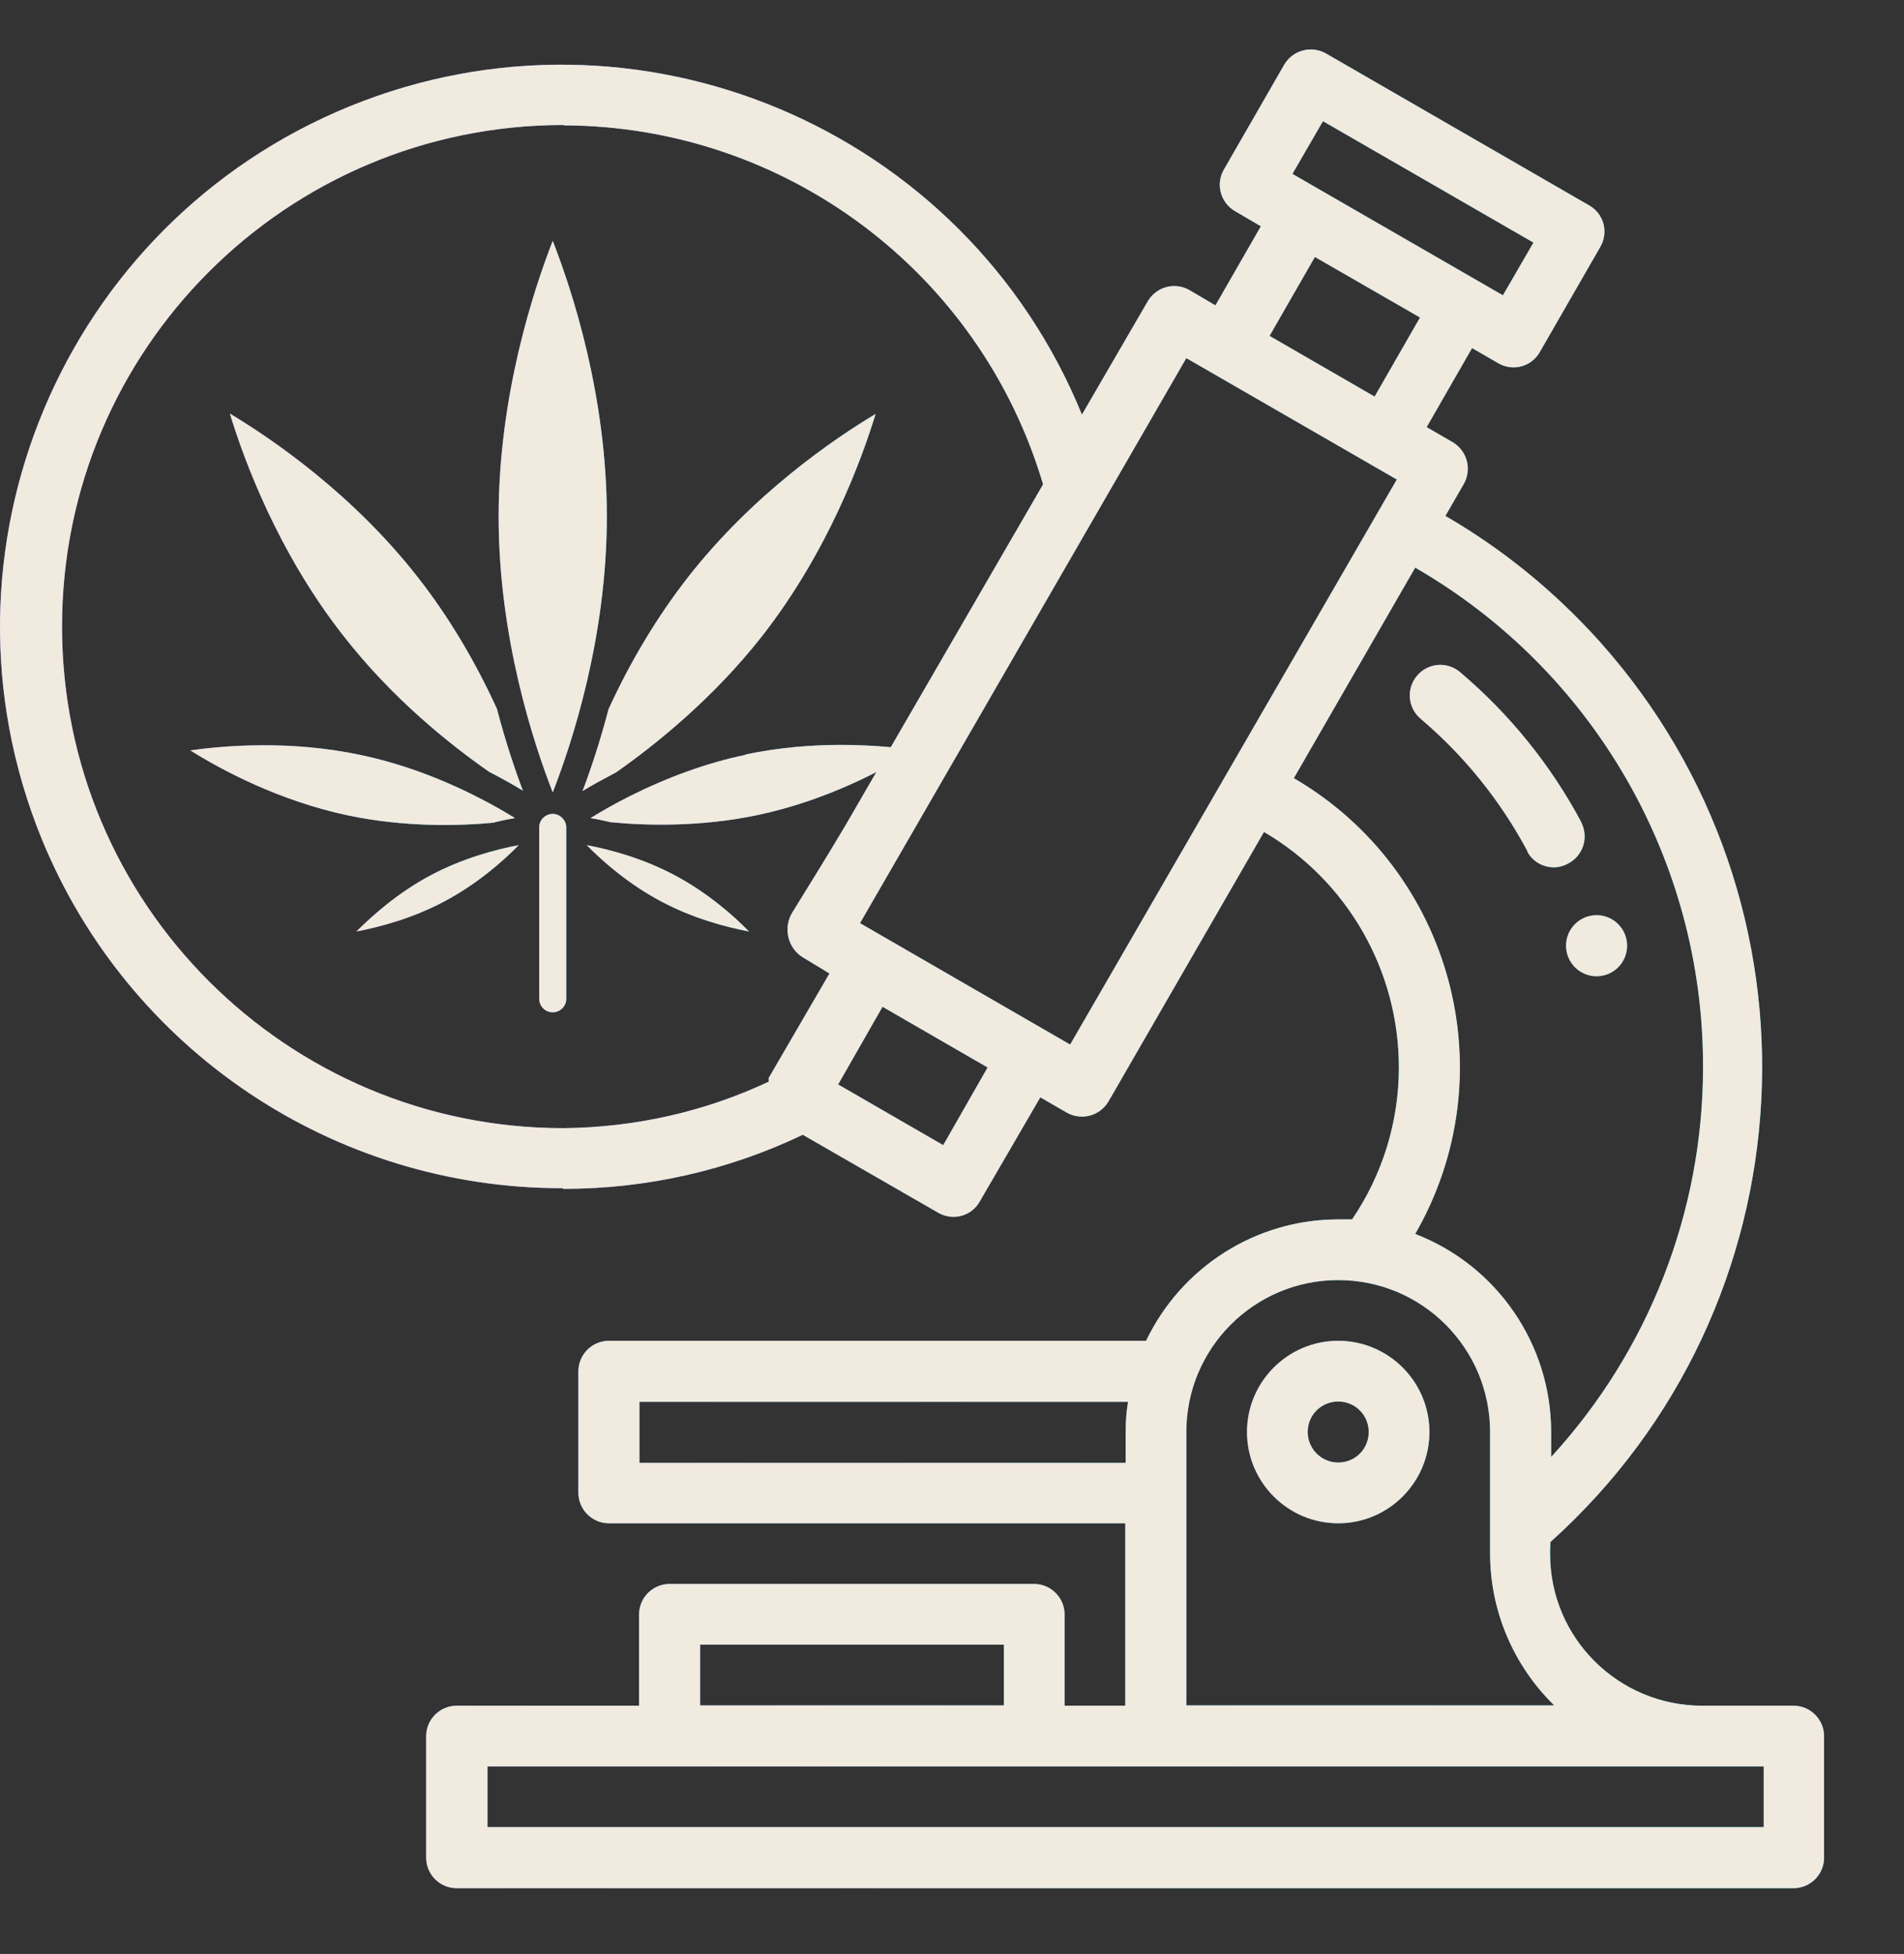 <?xml version="1.0" encoding="UTF-8"?>
<svg xmlns="http://www.w3.org/2000/svg" width="77" height="79" viewBox="0 0 77 79" fill="none">
  <rect x="0" y="0" width="77" height="79" fill="#333333" stroke="none"/>
  <path d="M61.762 34.421C61.972 34.828 62.393 35.066 62.842 35.066C63.038 35.066 63.249 35.01 63.417 34.912C64.02 34.604 64.258 33.86 63.95 33.257C63.95 33.257 63.95 33.257 63.95 33.243C62.716 30.929 61.047 28.868 59.041 27.171C58.523 26.736 57.751 26.792 57.302 27.325C56.868 27.844 56.924 28.615 57.457 29.064C59.224 30.565 60.682 32.374 61.776 34.421H61.762Z" fill="url(#paint0_linear_101_2989)"></path>
  <path d="M54.119 54.21C52.085 54.21 50.43 55.865 50.43 57.898C50.43 59.932 52.085 61.587 54.119 61.587C56.152 61.587 57.807 59.932 57.807 57.898C57.807 55.865 56.152 54.21 54.119 54.21ZM54.119 59.132C53.446 59.132 52.885 58.585 52.885 57.898C52.885 57.211 53.431 56.664 54.119 56.664C54.806 56.664 55.353 57.211 55.353 57.898C55.353 58.585 54.806 59.132 54.119 59.132Z" fill="url(#paint1_linear_101_2989)"></path>
  <path d="M22.788 48.067C26.14 48.067 29.45 47.324 32.465 45.879L37.948 49.035C38.537 49.371 39.281 49.175 39.617 48.586L42.072 44.365L43.138 44.982C43.727 45.318 44.47 45.122 44.82 44.547L51.117 33.636C54.497 35.613 56.573 39.246 56.573 43.158C56.573 45.346 55.914 47.492 54.68 49.301H54.119C50.795 49.301 47.78 51.223 46.349 54.21H24.625C23.952 54.21 23.391 54.757 23.391 55.444V60.353C23.391 61.026 23.938 61.587 24.625 61.587H45.508V68.964H43.053V65.275C43.053 64.602 42.506 64.041 41.819 64.041H27.079C26.406 64.041 25.845 64.588 25.845 65.275V68.964H18.468C17.795 68.964 17.234 69.511 17.234 70.198V75.106C17.234 75.78 17.781 76.341 18.468 76.341H72.533C73.206 76.341 73.767 75.794 73.767 75.106V70.198C73.767 69.525 73.22 68.964 72.533 68.964H68.844C65.451 68.964 62.688 66.229 62.688 62.835C62.688 62.667 62.688 62.512 62.702 62.344C73.304 52.821 74.174 36.511 64.665 25.908C62.87 23.917 60.78 22.206 58.452 20.859L59.196 19.569C59.532 18.98 59.336 18.237 58.761 17.886L57.695 17.269L59.532 14.072L60.598 14.689C61.187 15.025 61.93 14.829 62.267 14.24L64.721 9.976C65.058 9.387 64.862 8.644 64.272 8.307L53.628 2.165C53.039 1.828 52.296 2.024 51.945 2.599L49.491 6.863C49.154 7.452 49.364 8.195 49.939 8.532L50.991 9.149L49.154 12.347L48.102 11.729C47.513 11.393 46.77 11.589 46.419 12.178L43.755 16.764C39.014 5.152 25.761 -0.43 14.149 4.296C2.536 9.037 -3.045 22.29 1.681 33.902C5.173 42.457 13.504 48.053 22.746 48.039L22.788 48.067ZM38.145 46.3L33.895 43.846L35.691 40.704L39.94 43.158L38.145 46.3ZM25.859 59.133V56.678H45.62C45.55 57.085 45.522 57.492 45.522 57.912V59.147H25.859V59.133ZM28.314 66.495H40.599V68.95H28.314V66.495ZM71.327 71.418V73.872H19.716V71.418H71.313H71.327ZM62.856 68.95H47.976V57.898C47.976 54.504 50.725 51.755 54.119 51.755C57.513 51.755 60.261 54.504 60.261 57.898V62.807C60.261 65.121 61.201 67.337 62.856 68.95ZM68.873 43.158C68.873 48.993 66.671 54.617 62.73 58.908V57.898C62.73 54.35 60.542 51.166 57.232 49.89C60.949 43.439 58.747 35.207 52.324 31.462L57.232 22.949C64.455 27.114 68.901 34.828 68.873 43.158ZM53.502 4.899L62.015 9.808L60.78 11.94L52.267 7.031L53.502 4.899ZM53.165 10.383L57.428 12.837L55.591 16.035L51.342 13.581L53.179 10.383H53.165ZM47.976 14.478L56.489 19.387L43.278 42.233L34.779 37.324L47.976 14.478ZM22.788 5.068C31.75 5.096 39.631 10.986 42.184 19.583L34.218 33.327C33.334 34.814 32.773 35.711 32.044 36.889C31.665 37.507 31.848 38.334 32.479 38.713L33.545 39.358L31.09 43.579V43.733C28.496 44.954 25.663 45.585 22.788 45.613C11.596 45.613 2.508 36.539 2.508 25.333C2.508 14.128 11.582 5.054 22.788 5.054V5.068Z" fill="url(#paint2_linear_101_2989)"></path>
  <path d="M64.567 39.47C65.249 39.47 65.801 38.918 65.801 38.236C65.801 37.554 65.249 37.002 64.567 37.002C63.885 37.002 63.333 37.554 63.333 38.236C63.333 38.918 63.885 39.47 64.567 39.47Z" fill="url(#paint3_linear_101_2989)"></path>
  <path d="M20.979 34.169C20.025 34.351 18.707 34.702 17.416 35.389C16.126 36.076 15.102 36.974 14.415 37.661C15.369 37.478 16.687 37.128 17.977 36.441C19.268 35.754 20.305 34.856 20.979 34.169Z" fill="url(#paint4_linear_101_2989)"></path>
  <path d="M16.898 23.341C14.247 19.948 10.979 17.732 9.296 16.722C9.871 18.601 11.232 22.318 13.882 25.698C15.86 28.236 18.174 30.087 19.787 31.209C20.306 31.476 20.754 31.728 21.147 31.967C20.825 31.125 20.446 29.989 20.095 28.657C19.198 26.693 18.118 24.898 16.898 23.341Z" fill="url(#paint5_linear_101_2989)"></path>
  <path d="M20.011 33.243C20.305 33.173 20.572 33.117 20.824 33.075C20.39 32.808 19.857 32.5 19.24 32.191C17.683 31.406 16.112 30.845 14.569 30.522C11.793 29.933 9.184 30.13 7.697 30.34C8.974 31.139 11.288 32.374 14.05 32.963C16.365 33.453 18.566 33.397 20.011 33.257V33.243Z" fill="url(#paint6_linear_101_2989)"></path>
  <path d="M30.824 25.712C33.475 22.318 34.835 18.615 35.41 16.736C33.727 17.746 30.459 19.962 27.809 23.356C26.588 24.926 25.509 26.708 24.611 28.671C24.26 30.003 23.882 31.139 23.559 31.981C23.952 31.742 24.415 31.49 24.92 31.224C26.518 30.102 28.846 28.236 30.824 25.712Z" fill="url(#paint7_linear_101_2989)"></path>
  <path d="M30.291 37.661C29.618 36.974 28.58 36.076 27.29 35.389C26 34.702 24.681 34.351 23.727 34.169C24.401 34.856 25.439 35.754 26.729 36.441C28.019 37.128 29.337 37.478 30.291 37.661Z" fill="url(#paint8_linear_101_2989)"></path>
  <path d="M30.137 30.522C28.58 30.845 27.009 31.42 25.466 32.191C24.849 32.5 24.317 32.808 23.882 33.075C24.134 33.117 24.401 33.173 24.695 33.243C26.14 33.383 28.341 33.44 30.656 32.949C33.432 32.36 35.733 31.125 37.009 30.326C35.508 30.116 32.9 29.919 30.137 30.508V30.522Z" fill="url(#paint9_linear_101_2989)"></path>
  <path d="M24.541 20.887C24.541 15.979 23.125 11.715 22.353 9.738C21.582 11.715 20.165 15.993 20.165 20.887C20.165 25.782 21.582 30.059 22.353 32.037C23.125 30.059 24.541 25.782 24.541 20.887Z" fill="url(#paint10_linear_101_2989)"></path>
  <path d="M22.353 40.928C22.044 40.928 21.806 40.676 21.806 40.382V33.453C21.806 33.145 22.058 32.907 22.353 32.907C22.648 32.907 22.9 33.159 22.9 33.453V40.382C22.9 40.69 22.648 40.928 22.353 40.928Z" fill="url(#paint11_linear_101_2989)"></path>
  <path d="M61.762 34.421C61.972 34.828 62.393 35.066 62.842 35.066C63.038 35.066 63.249 35.01 63.417 34.912C64.02 34.604 64.258 33.86 63.95 33.257C63.95 33.257 63.95 33.257 63.95 33.243C62.716 30.929 61.047 28.868 59.041 27.171C58.523 26.736 57.751 26.792 57.302 27.325C56.868 27.844 56.924 28.615 57.457 29.064C59.224 30.565 60.682 32.374 61.776 34.421H61.762Z" fill="#F1EADE"></path>
  <path d="M54.119 54.21C52.085 54.21 50.43 55.865 50.43 57.898C50.43 59.932 52.085 61.587 54.119 61.587C56.152 61.587 57.807 59.932 57.807 57.898C57.807 55.865 56.152 54.21 54.119 54.21ZM54.119 59.132C53.446 59.132 52.885 58.585 52.885 57.898C52.885 57.211 53.431 56.664 54.119 56.664C54.806 56.664 55.353 57.211 55.353 57.898C55.353 58.585 54.806 59.132 54.119 59.132Z" fill="#F1EADE"></path>
  <path d="M22.788 48.067C26.14 48.067 29.45 47.324 32.465 45.879L37.948 49.035C38.537 49.371 39.281 49.175 39.617 48.586L42.072 44.365L43.138 44.982C43.727 45.318 44.47 45.122 44.82 44.547L51.117 33.636C54.497 35.613 56.573 39.246 56.573 43.158C56.573 45.346 55.914 47.492 54.68 49.301H54.119C50.795 49.301 47.78 51.223 46.349 54.21H24.625C23.952 54.21 23.391 54.757 23.391 55.444V60.353C23.391 61.026 23.938 61.587 24.625 61.587H45.508V68.964H43.053V65.275C43.053 64.602 42.506 64.041 41.819 64.041H27.079C26.406 64.041 25.845 64.588 25.845 65.275V68.964H18.468C17.795 68.964 17.234 69.511 17.234 70.198V75.106C17.234 75.78 17.781 76.341 18.468 76.341H72.533C73.206 76.341 73.767 75.794 73.767 75.106V70.198C73.767 69.525 73.22 68.964 72.533 68.964H68.844C65.451 68.964 62.688 66.229 62.688 62.835C62.688 62.667 62.688 62.512 62.702 62.344C73.304 52.821 74.174 36.511 64.665 25.908C62.87 23.917 60.78 22.206 58.452 20.859L59.196 19.569C59.532 18.98 59.336 18.237 58.761 17.886L57.695 17.269L59.532 14.072L60.598 14.689C61.187 15.025 61.93 14.829 62.267 14.24L64.721 9.976C65.058 9.387 64.862 8.644 64.272 8.307L53.628 2.165C53.039 1.828 52.296 2.024 51.945 2.599L49.491 6.863C49.154 7.452 49.364 8.195 49.939 8.532L50.991 9.149L49.154 12.347L48.102 11.729C47.513 11.393 46.77 11.589 46.419 12.178L43.755 16.764C39.014 5.152 25.761 -0.43 14.149 4.296C2.536 9.037 -3.045 22.29 1.681 33.902C5.173 42.457 13.504 48.053 22.746 48.039L22.788 48.067ZM38.145 46.3L33.895 43.846L35.691 40.704L39.94 43.158L38.145 46.3ZM25.859 59.133V56.678H45.62C45.55 57.085 45.522 57.492 45.522 57.912V59.147H25.859V59.133ZM28.314 66.495H40.599V68.95H28.314V66.495ZM71.327 71.418V73.872H19.716V71.418H71.313H71.327ZM62.856 68.95H47.976V57.898C47.976 54.504 50.725 51.755 54.119 51.755C57.513 51.755 60.261 54.504 60.261 57.898V62.807C60.261 65.121 61.201 67.337 62.856 68.95ZM68.873 43.158C68.873 48.993 66.671 54.617 62.73 58.908V57.898C62.73 54.35 60.542 51.166 57.232 49.89C60.949 43.439 58.747 35.207 52.324 31.462L57.232 22.949C64.455 27.114 68.901 34.828 68.873 43.158ZM53.502 4.899L62.015 9.808L60.78 11.94L52.267 7.031L53.502 4.899ZM53.165 10.383L57.428 12.837L55.591 16.035L51.342 13.581L53.179 10.383H53.165ZM47.976 14.478L56.489 19.387L43.278 42.233L34.779 37.324L47.976 14.478ZM22.788 5.068C31.75 5.096 39.631 10.986 42.184 19.583L34.218 33.327C33.334 34.814 32.773 35.711 32.044 36.889C31.665 37.507 31.848 38.334 32.479 38.713L33.545 39.358L31.09 43.579V43.733C28.496 44.954 25.663 45.585 22.788 45.613C11.596 45.613 2.508 36.539 2.508 25.333C2.508 14.128 11.582 5.054 22.788 5.054V5.068Z" fill="#F1EADE"></path>
  <path d="M64.567 39.47C65.249 39.47 65.801 38.918 65.801 38.236C65.801 37.554 65.249 37.002 64.567 37.002C63.885 37.002 63.333 37.554 63.333 38.236C63.333 38.918 63.885 39.47 64.567 39.47Z" fill="#F1EADE"></path>
  <path d="M20.979 34.169C20.025 34.351 18.707 34.702 17.416 35.389C16.126 36.076 15.102 36.974 14.415 37.661C15.369 37.478 16.687 37.128 17.977 36.441C19.268 35.754 20.305 34.856 20.979 34.169Z" fill="#F1EADE"></path>
  <path d="M16.898 23.341C14.247 19.948 10.979 17.732 9.296 16.722C9.871 18.601 11.232 22.318 13.882 25.698C15.86 28.236 18.174 30.087 19.787 31.209C20.306 31.476 20.754 31.728 21.147 31.967C20.825 31.125 20.446 29.989 20.095 28.657C19.198 26.693 18.118 24.898 16.898 23.341Z" fill="#F1EADE"></path>
  <path d="M20.011 33.243C20.305 33.173 20.572 33.117 20.824 33.075C20.39 32.808 19.857 32.5 19.24 32.191C17.683 31.406 16.112 30.845 14.569 30.522C11.793 29.933 9.184 30.13 7.697 30.34C8.974 31.139 11.288 32.374 14.05 32.963C16.365 33.453 18.566 33.397 20.011 33.257V33.243Z" fill="#F1EADE"></path>
  <path d="M30.824 25.712C33.475 22.318 34.835 18.615 35.41 16.736C33.727 17.746 30.459 19.962 27.809 23.356C26.588 24.926 25.509 26.708 24.611 28.671C24.26 30.003 23.882 31.139 23.559 31.981C23.952 31.742 24.415 31.49 24.92 31.224C26.518 30.102 28.846 28.236 30.824 25.712Z" fill="#F1EADE"></path>
  <path d="M30.291 37.661C29.618 36.974 28.58 36.076 27.29 35.389C26 34.702 24.681 34.351 23.727 34.169C24.401 34.856 25.439 35.754 26.729 36.441C28.019 37.128 29.337 37.478 30.291 37.661Z" fill="#F1EADE"></path>
  <path d="M30.137 30.522C28.58 30.845 27.009 31.42 25.466 32.191C24.849 32.5 24.317 32.808 23.882 33.075C24.134 33.117 24.401 33.173 24.695 33.243C26.14 33.383 28.341 33.44 30.656 32.949C33.432 32.36 35.733 31.125 37.009 30.326C35.508 30.116 32.9 29.919 30.137 30.508V30.522Z" fill="#F1EADE"></path>
  <path d="M24.541 20.887C24.541 15.979 23.125 11.715 22.353 9.738C21.582 11.715 20.165 15.993 20.165 20.887C20.165 25.782 21.582 30.059 22.353 32.037C23.125 30.059 24.541 25.782 24.541 20.887Z" fill="#F1EADE"></path>
  <path d="M22.353 40.928C22.044 40.928 21.806 40.676 21.806 40.382V33.453C21.806 33.145 22.058 32.907 22.353 32.907C22.648 32.907 22.9 33.159 22.9 33.453V40.382C22.9 40.69 22.648 40.928 22.353 40.928Z" fill="#F1EADE"></path>
  <defs>
    <linearGradient id="paint0_linear_101_2989" x1="57.008" y1="30.985" x2="64.09" y2="30.985" gradientUnits="userSpaceOnUse">
      <stop offset="0.05" stop-color="#A276FE"></stop>
      <stop offset="0.17" stop-color="#8886FE"></stop>
      <stop offset="0.35" stop-color="#639EFE"></stop>
      <stop offset="0.52" stop-color="#46B1FE"></stop>
      <stop offset="0.71" stop-color="#32BEFE"></stop>
      <stop offset="0.88" stop-color="#25C6FE"></stop>
      <stop offset="1" stop-color="#21C9FE"></stop>
    </linearGradient>
    <linearGradient id="paint1_linear_101_2989" x1="50.43" y1="57.898" x2="57.807" y2="57.898" gradientUnits="userSpaceOnUse">
      <stop offset="0.05" stop-color="#A276FE"></stop>
      <stop offset="0.17" stop-color="#8886FE"></stop>
      <stop offset="0.35" stop-color="#639EFE"></stop>
      <stop offset="0.52" stop-color="#46B1FE"></stop>
      <stop offset="0.71" stop-color="#32BEFE"></stop>
      <stop offset="0.88" stop-color="#25C6FE"></stop>
      <stop offset="1" stop-color="#21C9FE"></stop>
    </linearGradient>
    <linearGradient id="paint2_linear_101_2989" x1="0.04" y1="39.161" x2="73.781" y2="39.161" gradientUnits="userSpaceOnUse">
      <stop offset="0.05" stop-color="#A276FE"></stop>
      <stop offset="0.17" stop-color="#8886FE"></stop>
      <stop offset="0.35" stop-color="#639EFE"></stop>
      <stop offset="0.52" stop-color="#46B1FE"></stop>
      <stop offset="0.71" stop-color="#32BEFE"></stop>
      <stop offset="0.88" stop-color="#25C6FE"></stop>
      <stop offset="1" stop-color="#21C9FE"></stop>
    </linearGradient>
    <linearGradient id="paint3_linear_101_2989" x1="63.333" y1="38.236" x2="65.801" y2="38.236" gradientUnits="userSpaceOnUse">
      <stop offset="0.05" stop-color="#A276FE"></stop>
      <stop offset="0.17" stop-color="#8886FE"></stop>
      <stop offset="0.35" stop-color="#639EFE"></stop>
      <stop offset="0.52" stop-color="#46B1FE"></stop>
      <stop offset="0.71" stop-color="#32BEFE"></stop>
      <stop offset="0.88" stop-color="#25C6FE"></stop>
      <stop offset="1" stop-color="#21C9FE"></stop>
    </linearGradient>
    <linearGradient id="paint4_linear_101_2989" x1="14.429" y1="35.922" x2="20.979" y2="35.922" gradientUnits="userSpaceOnUse">
      <stop offset="0.05" stop-color="#A276FE"></stop>
      <stop offset="0.17" stop-color="#8886FE"></stop>
      <stop offset="0.35" stop-color="#639EFE"></stop>
      <stop offset="0.52" stop-color="#46B1FE"></stop>
      <stop offset="0.71" stop-color="#32BEFE"></stop>
      <stop offset="0.88" stop-color="#25C6FE"></stop>
      <stop offset="1" stop-color="#21C9FE"></stop>
    </linearGradient>
    <linearGradient id="paint5_linear_101_2989" x1="9.296" y1="24.351" x2="21.147" y2="24.351" gradientUnits="userSpaceOnUse">
      <stop offset="0.05" stop-color="#A276FE"></stop>
      <stop offset="0.17" stop-color="#8886FE"></stop>
      <stop offset="0.35" stop-color="#639EFE"></stop>
      <stop offset="0.52" stop-color="#46B1FE"></stop>
      <stop offset="0.71" stop-color="#32BEFE"></stop>
      <stop offset="0.88" stop-color="#25C6FE"></stop>
      <stop offset="1" stop-color="#21C9FE"></stop>
    </linearGradient>
    <linearGradient id="paint6_linear_101_2989" x1="7.697" y1="31.728" x2="20.824" y2="31.728" gradientUnits="userSpaceOnUse">
      <stop offset="0.05" stop-color="#A276FE"></stop>
      <stop offset="0.17" stop-color="#8886FE"></stop>
      <stop offset="0.35" stop-color="#639EFE"></stop>
      <stop offset="0.52" stop-color="#46B1FE"></stop>
      <stop offset="0.71" stop-color="#32BEFE"></stop>
      <stop offset="0.88" stop-color="#25C6FE"></stop>
      <stop offset="1" stop-color="#21C9FE"></stop>
    </linearGradient>
    <linearGradient id="paint7_linear_101_2989" x1="23.559" y1="24.351" x2="35.41" y2="24.351" gradientUnits="userSpaceOnUse">
      <stop offset="0.05" stop-color="#A276FE"></stop>
      <stop offset="0.17" stop-color="#8886FE"></stop>
      <stop offset="0.35" stop-color="#639EFE"></stop>
      <stop offset="0.52" stop-color="#46B1FE"></stop>
      <stop offset="0.71" stop-color="#32BEFE"></stop>
      <stop offset="0.88" stop-color="#25C6FE"></stop>
      <stop offset="1" stop-color="#21C9FE"></stop>
    </linearGradient>
    <linearGradient id="paint8_linear_101_2989" x1="23.727" y1="35.922" x2="30.291" y2="35.922" gradientUnits="userSpaceOnUse">
      <stop offset="0.05" stop-color="#A276FE"></stop>
      <stop offset="0.17" stop-color="#8886FE"></stop>
      <stop offset="0.35" stop-color="#639EFE"></stop>
      <stop offset="0.52" stop-color="#46B1FE"></stop>
      <stop offset="0.71" stop-color="#32BEFE"></stop>
      <stop offset="0.88" stop-color="#25C6FE"></stop>
      <stop offset="1" stop-color="#21C9FE"></stop>
    </linearGradient>
    <linearGradient id="paint9_linear_101_2989" x1="23.882" y1="31.729" x2="37.009" y2="31.729" gradientUnits="userSpaceOnUse">
      <stop offset="0.05" stop-color="#A276FE"></stop>
      <stop offset="0.17" stop-color="#8886FE"></stop>
      <stop offset="0.35" stop-color="#639EFE"></stop>
      <stop offset="0.52" stop-color="#46B1FE"></stop>
      <stop offset="0.71" stop-color="#32BEFE"></stop>
      <stop offset="0.88" stop-color="#25C6FE"></stop>
      <stop offset="1" stop-color="#21C9FE"></stop>
    </linearGradient>
    <linearGradient id="paint10_linear_101_2989" x1="20.165" y1="20.887" x2="24.541" y2="20.887" gradientUnits="userSpaceOnUse">
      <stop offset="0.05" stop-color="#A276FE"></stop>
      <stop offset="0.17" stop-color="#8886FE"></stop>
      <stop offset="0.35" stop-color="#639EFE"></stop>
      <stop offset="0.52" stop-color="#46B1FE"></stop>
      <stop offset="0.71" stop-color="#32BEFE"></stop>
      <stop offset="0.88" stop-color="#25C6FE"></stop>
      <stop offset="1" stop-color="#21C9FE"></stop>
    </linearGradient>
    <linearGradient id="paint11_linear_101_2989" x1="21.806" y1="36.904" x2="22.9" y2="36.904" gradientUnits="userSpaceOnUse">
      <stop offset="0.05" stop-color="#A276FE"></stop>
      <stop offset="0.17" stop-color="#8886FE"></stop>
      <stop offset="0.35" stop-color="#639EFE"></stop>
      <stop offset="0.52" stop-color="#46B1FE"></stop>
      <stop offset="0.71" stop-color="#32BEFE"></stop>
      <stop offset="0.88" stop-color="#25C6FE"></stop>
      <stop offset="1" stop-color="#21C9FE"></stop>
    </linearGradient>
  </defs>
</svg>
